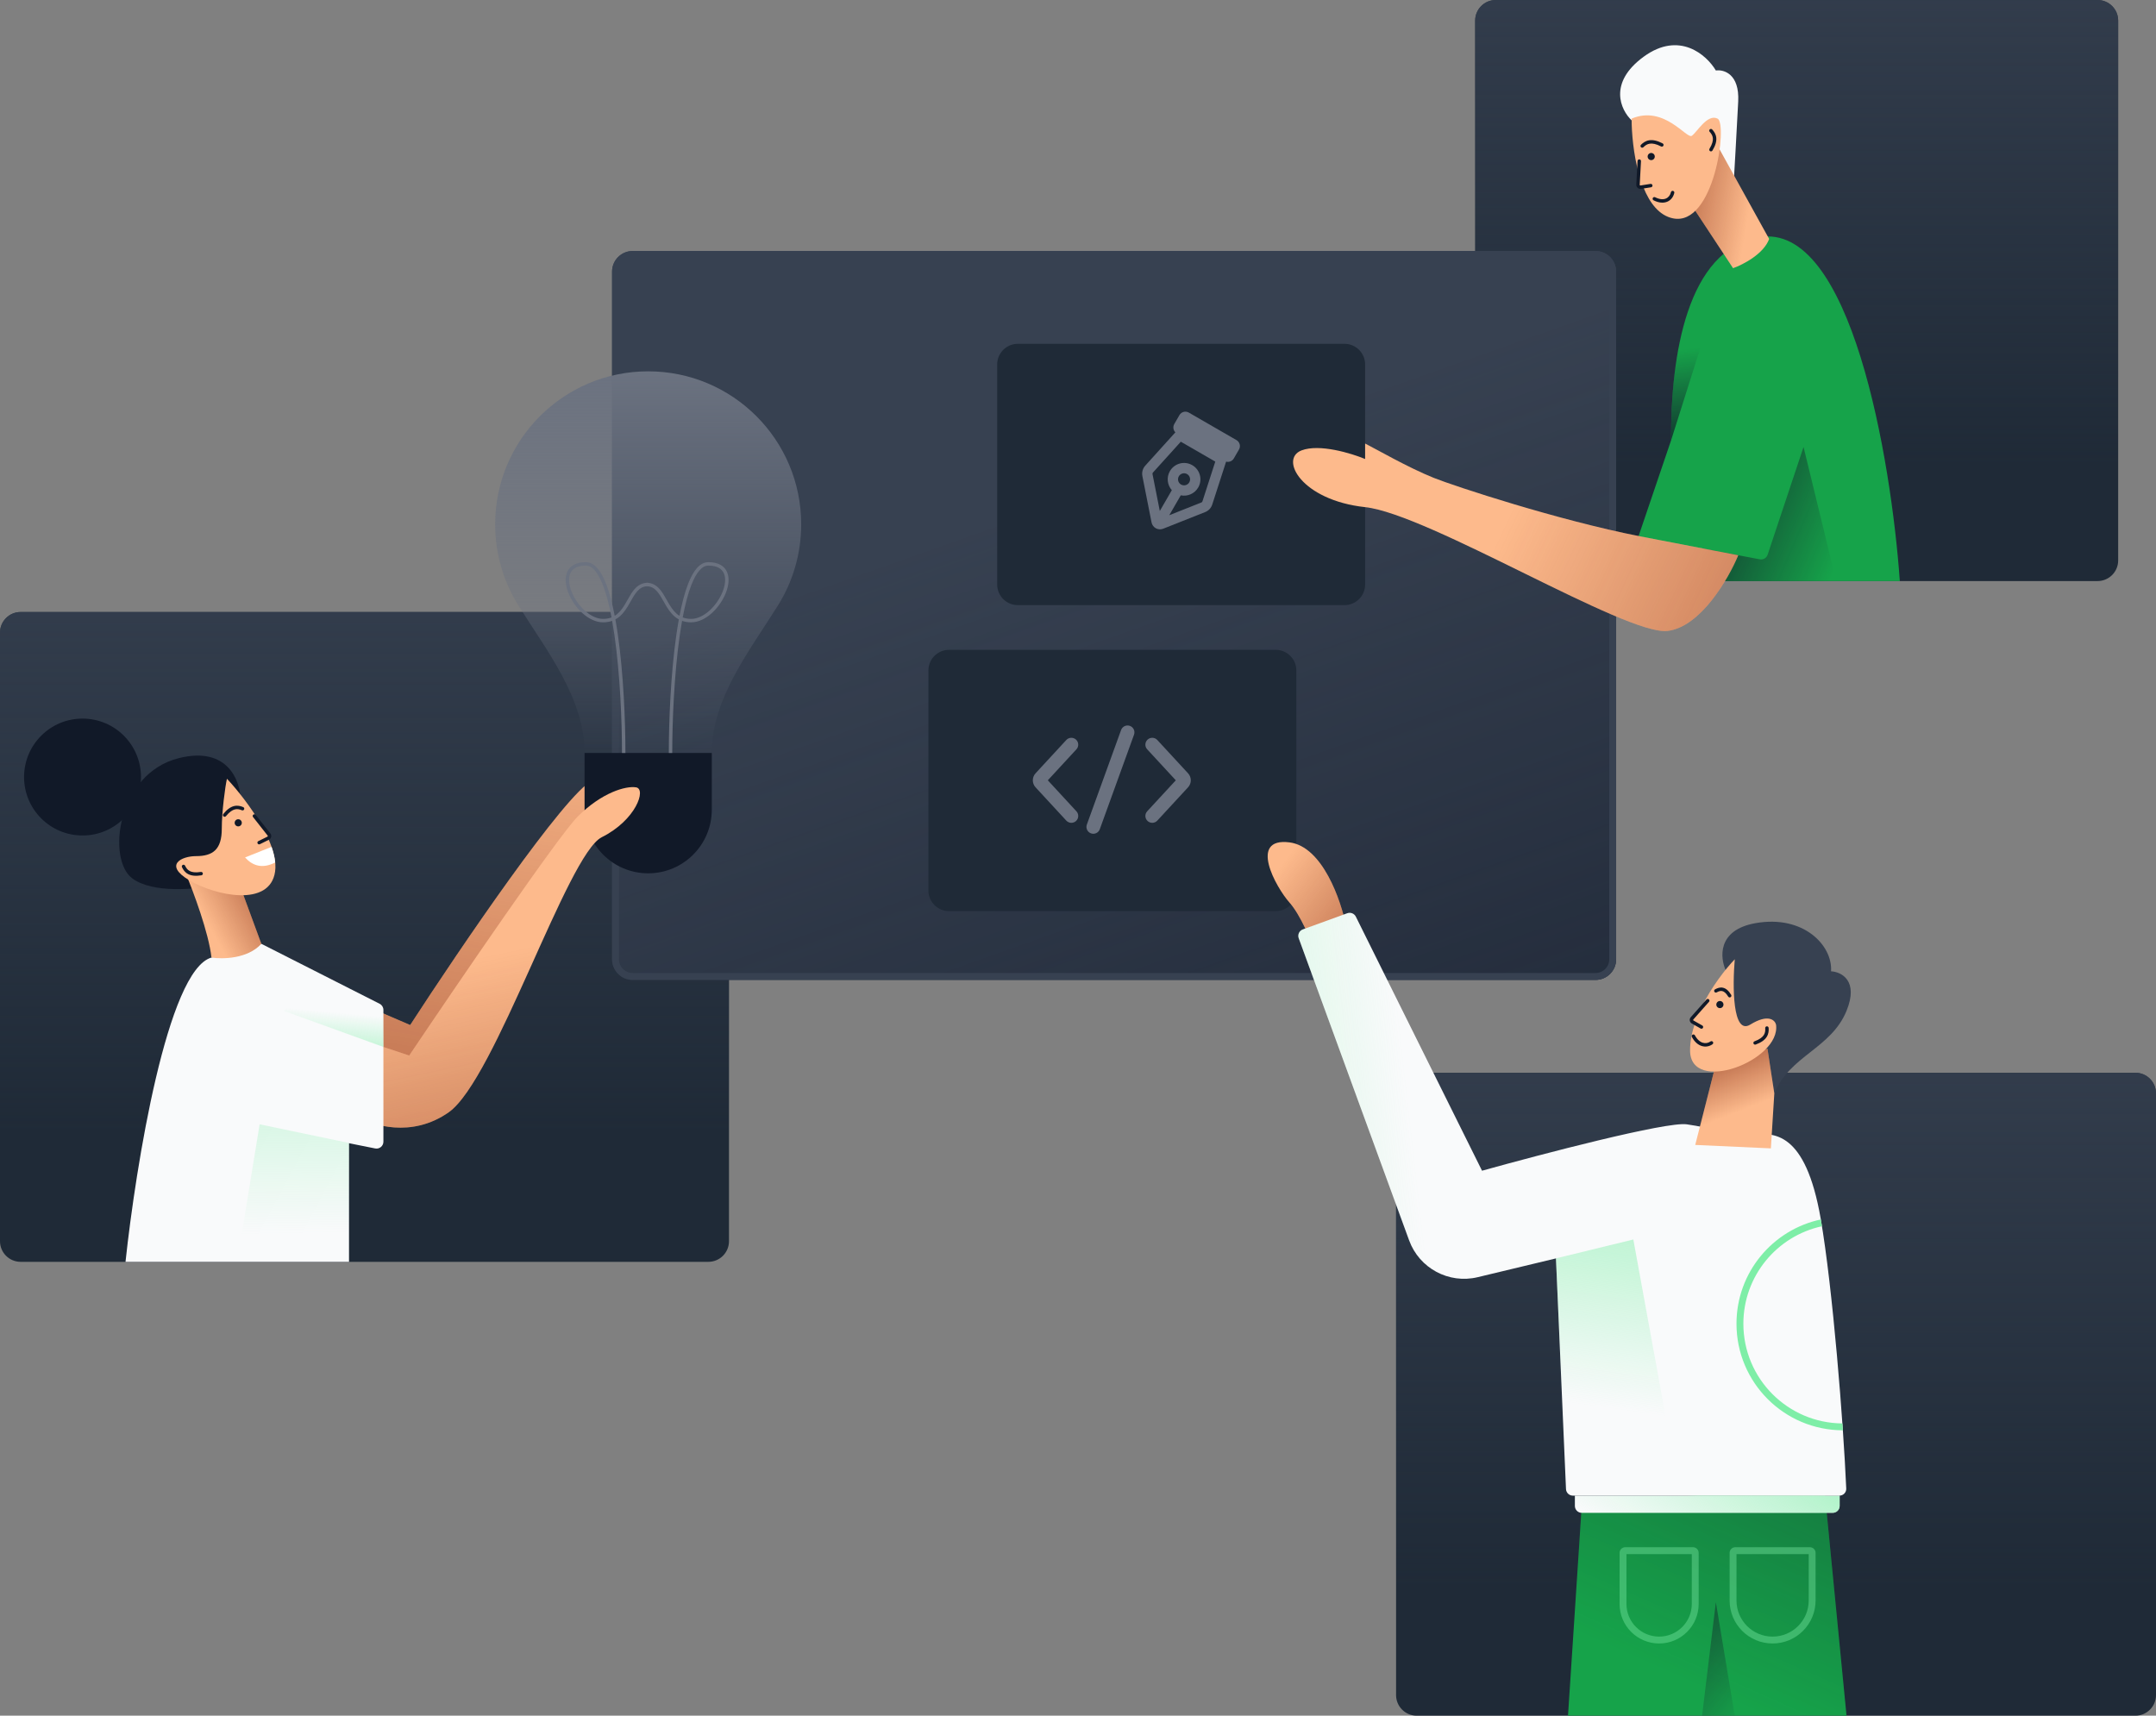 <svg class="w-auto max-w-[16rem] h-40 text-gray-800 dark:text-white" aria-hidden="true" width="627" height="499" viewBox="0 0 627 499" fill="none" xmlns="http://www.w3.org/2000/svg">
<rect x="0" y="0" width="627" height="499" fill="#808080" stroke="none"/>
<path d="M406 318C406 314.686 408.686 312 412 312H621C624.314 312 627 314.686 627 318V493C627 496.314 624.314 499 621 499H412C408.686 499 406 496.314 406 493V318Z" fill="#1F2A37"/>
<path d="M406 318C406 314.686 408.686 312 412 312H621C624.314 312 627 314.686 627 318V493C627 496.314 624.314 499 621 499H412C408.686 499 406 496.314 406 493V318Z" fill="url(#paint0_linear_182_7959)"/>
<path d="M429 6C429 2.686 431.686 0 435 0H610C613.314 0 616 2.686 616 6V163C616 166.314 613.314 169 610 169H435C431.686 169 429 166.314 429 163V6Z" fill="#1F2A37"/>
<path d="M429 6C429 2.686 431.686 0 435 0H610C613.314 0 616 2.686 616 6V163C616 166.314 613.314 169 610 169H435C431.686 169 429 166.314 429 163V6Z" fill="url(#paint1_linear_182_7959)"/>
<path d="M0 184C0 180.686 2.686 178 6 178H206C209.314 178 212 180.686 212 184V361C212 364.314 209.314 367 206 367H6C2.686 367 0 364.314 0 361V184Z" fill="#1F2A37"/>
<path d="M0 184C0 180.686 2.686 178 6 178H206C209.314 178 212 180.686 212 184V361C212 364.314 209.314 367 206 367H6C2.686 367 0 364.314 0 361V184Z" fill="url(#paint2_linear_182_7959)"/>
<path d="M178 79C178 75.686 180.686 73 184 73H464C467.314 73 470 75.686 470 79V279C470 282.314 467.314 285 464 285H184C180.686 285 178 282.314 178 279V79Z" fill="#374151"/>
<path d="M178 79C178 75.686 180.686 73 184 73H464C467.314 73 470 75.686 470 79V279C470 282.314 467.314 285 464 285H184C180.686 285 178 282.314 178 279V79Z" fill="url(#paint3_linear_182_7959)" fill-opacity="0.7"/>
<path fill-rule="evenodd" clip-rule="evenodd" d="M464 75H184C181.791 75 180 76.791 180 79V279C180 281.209 181.791 283 184 283H464C466.209 283 468 281.209 468 279V79C468 76.791 466.209 75 464 75ZM184 73C180.686 73 178 75.686 178 79V279C178 282.314 180.686 285 184 285H464C467.314 285 470 282.314 470 279V79C470 75.686 467.314 73 464 73H184Z" fill="#374151"/>
<path d="M270 195C270 191.686 272.686 189 276 189H371C374.314 189 377 191.686 377 195V259C377 262.314 374.314 265 371 265H276C272.686 265 270 262.314 270 259V195Z" fill="#1F2A37"/>
<path fill-rule="evenodd" clip-rule="evenodd" d="M329.792 213.68C330.168 212.642 329.63 211.495 328.592 211.119C327.553 210.743 326.407 211.28 326.031 212.319L316.075 239.819C315.699 240.857 316.236 242.004 317.275 242.38C318.313 242.756 319.46 242.219 319.836 241.18L329.792 213.68ZM312.926 215.112C313.737 215.862 313.788 217.127 313.039 217.939L304.721 226.949L313.039 235.96C313.788 236.771 313.737 238.037 312.926 238.786C312.114 239.535 310.849 239.484 310.099 238.673L301.156 228.984C300.095 227.835 300.095 226.063 301.156 224.914L310.099 215.225C310.849 214.414 312.114 214.363 312.926 215.112ZM333.738 215.112C332.926 215.862 332.876 217.127 333.625 217.939L341.942 226.949L333.625 235.96C332.876 236.771 332.926 238.037 333.738 238.786C334.55 239.535 335.815 239.484 336.564 238.673L345.508 228.984C346.568 227.835 346.568 226.063 345.508 224.914L336.564 215.225C335.815 214.414 334.55 214.363 333.738 215.112Z" fill="#6B7280"/>
<path d="M290 106C290 102.686 292.686 100 296 100H391C394.314 100 397 102.686 397 106V170C397 173.314 394.314 176 391 176H296C292.686 176 290 173.314 290 170V106Z" fill="#1F2A37"/>
<path fill-rule="evenodd" clip-rule="evenodd" d="M345.732 120C344.776 119.447 343.553 119.775 343 120.732L341.5 123.33C341.038 124.131 341.193 125.119 341.817 125.743L333.06 135.436C332.319 136.256 332.009 137.377 332.224 138.461L334.889 151.941C335.192 153.473 336.811 154.356 338.263 153.78L350.498 148.928C351.469 148.543 352.217 147.744 352.538 146.75L356.573 134.263C357.426 134.491 358.359 134.131 358.821 133.33L360.321 130.732C360.873 129.775 360.545 128.552 359.589 128L345.732 120ZM335.286 137.447L343.399 128.467L353.423 134.254L349.684 145.828C349.638 145.97 349.531 146.084 349.392 146.139L340.048 149.845L343.385 144.064C345.338 144.466 347.411 143.603 348.462 141.783C349.776 139.508 348.996 136.599 346.722 135.286C344.447 133.973 341.538 134.752 340.225 137.027C339.174 138.847 339.463 141.074 340.787 142.564L337.291 148.62L335.167 137.879C335.136 137.724 335.18 137.564 335.286 137.447ZM345.864 140.283C345.38 141.122 344.306 141.41 343.466 140.925C342.626 140.44 342.338 139.366 342.823 138.527C343.308 137.687 344.382 137.399 345.222 137.884C346.062 138.369 346.349 139.443 345.864 140.283Z" fill="#6B7280"/>
<path d="M456 499L460.025 437.541L530.46 432L537 499H456Z" fill="#16a34a"/>
<path d="M456 499L460.025 437.541L530.46 432L537 499H456Z" fill="url(#paint4_linear_182_7959)"/>
<path d="M499 466L495 499H504.5L499 466Z" fill="url(#paint5_linear_182_7959)"/>
<path fill-rule="evenodd" clip-rule="evenodd" d="M505 452V465.5C505 471.299 509.701 476 515.5 476C521.299 476 526 471.299 526 465.5V452H505ZM504.647 450C503.737 450 503 450.737 503 451.647V465.5C503 472.404 508.596 478 515.5 478C522.404 478 528 472.404 528 465.5V451.647C528 450.737 527.263 450 526.353 450H504.647Z" fill="#7eeea7" fill-opacity="0.4"/>
<path fill-rule="evenodd" clip-rule="evenodd" d="M473 452V466.5C473 471.747 477.253 476 482.5 476C487.747 476 492 471.747 492 466.5V452H473ZM472.647 450C471.737 450 471 450.737 471 451.647V466.5C471 472.851 476.149 478 482.5 478C488.851 478 494 472.851 494 466.5V451.647C494 450.737 493.263 450 492.353 450H472.647Z" fill="#7eeea7" fill-opacity="0.4"/>
<path d="M458 435H535V438C535 439.105 534.105 440 533 440H460C458.895 440 458 439.105 458 438V435Z" fill="#F9FAFB"/>
<path d="M458 435H535V438C535 439.105 534.105 440 533 440H460C458.895 440 458 439.105 458 438V435Z" fill="url(#paint6_linear_182_7959)"/>
<path d="M375 245C384.6 246.2 390 261.833 391.5 269.5L382.5 277C381.333 273.667 378.2 266.1 375 262.5C371 258 363 243.5 375 245Z" fill="#FDBA8C"/>
<path d="M375 245C384.6 246.2 390 261.833 391.5 269.5L382.5 277C381.333 273.667 378.2 266.1 375 262.5C371 258 363 243.5 375 245Z" fill="url(#paint7_linear_182_7959)"/>
<path d="M391.82 265.611L378.882 270.316C377.843 270.694 377.308 271.843 377.687 272.882L409.8 360.768C412.763 368.879 421.337 373.479 429.734 371.464L452.5 366L455.417 433.087C455.463 434.157 456.344 435 457.415 435H534.925C536.059 435 536.966 434.068 536.918 432.936C536.099 413.851 532.97 374.547 529.5 354.5C525.035 328.701 515.647 329.486 509.64 329.989L509.5 330C503.5 330.5 498 328 490.5 327C484.5 326.2 448.333 335.667 431 340.5L394.295 266.601C393.842 265.689 392.777 265.263 391.82 265.611Z" fill="#F9FAFB"/>
<path d="M391.82 265.611L378.882 270.316C377.843 270.694 377.308 271.843 377.687 272.882L409.8 360.768C412.763 368.879 421.337 373.479 429.734 371.464L452.5 366L455.417 433.087C455.463 434.157 456.344 435 457.415 435H534.925C536.059 435 536.966 434.068 536.918 432.936C536.099 413.851 532.97 374.547 529.5 354.5C525.035 328.701 515.647 329.486 509.64 329.989L509.5 330C503.5 330.5 498 328 490.5 327C484.5 326.2 448.333 335.667 431 340.5L394.295 266.601C393.842 265.689 392.777 265.263 391.82 265.611Z" fill="url(#paint8_linear_182_7959)"/>
<path fill-rule="evenodd" clip-rule="evenodd" d="M488.588 435L475 360.5L451.062 366.345L452.5 366L455.416 433.087C455.463 434.157 456.344 435 457.415 435H488.588Z" fill="url(#paint9_linear_182_7959)"/>
<path fill-rule="evenodd" clip-rule="evenodd" d="M529.53 354.676C515.515 357.651 505 370.098 505 385C505 402.1 518.846 415.967 535.939 416C535.894 415.339 535.847 414.672 535.8 413.999C519.876 413.891 507 400.949 507 385C507 371.09 516.792 359.468 529.859 356.651C529.75 355.974 529.64 355.315 529.53 354.676Z" fill="#7eeea7"/>
<path d="M510.5 268.5C499.3 270.5 500.166 278.667 502 282.5V297.5C505 298.5 510.9 301.6 510.5 306C510.1 310.4 514 315.833 516 318C520.5 307 532.5 305 537 294C540.6 285.2 535.5 282.667 532.5 282.5C533 275 524.5 266 510.5 268.5Z" fill="#374151"/>
<path d="M493 333L499 309.5L514 305L516 318L515 334L493 333Z" fill="#FDBA8C"/>
<path d="M493 333L499 309.5L514 305L516 318L515 334L493 333Z" fill="url(#paint10_linear_182_7959)"/>
<path d="M516.5 298C518 308.5 491.5 318.5 491.5 305.5C491.5 302.865 492.056 300.154 492.957 297.5C493.185 296.829 491.731 297.162 492 296.5C492.343 295.656 494.42 293.821 494.816 293C497.729 286.97 501.896 281.704 504.5 279C503.833 286.667 503.8 301.2 509 298C514.2 294.8 516.167 296.667 516.5 298Z" fill="#FDBA8C"/>
<path d="M501.204 292.32C501.124 292.888 500.599 293.284 500.03 293.204C499.461 293.124 499.065 292.598 499.145 292.03C499.225 291.461 499.751 291.065 500.32 291.145C500.888 291.225 501.285 291.751 501.204 292.32Z" fill="#111928"/>
<path fill-rule="evenodd" clip-rule="evenodd" d="M500.833 288.248C500.337 288.143 499.82 288.307 499.242 288.628C499.001 288.762 498.696 288.675 498.562 288.434C498.428 288.192 498.515 287.888 498.757 287.754C499.399 287.397 500.184 287.089 501.039 287.269C501.905 287.452 502.704 288.102 503.449 289.339C503.592 289.575 503.516 289.882 503.28 290.025C503.043 290.168 502.736 290.092 502.593 289.855C501.921 288.741 501.319 288.35 500.833 288.248Z" fill="#111928"/>
<path fill-rule="evenodd" clip-rule="evenodd" d="M496.973 290.663C497.179 290.847 497.198 291.163 497.015 291.369L492.449 296.514C492.367 296.606 492.391 296.75 492.498 296.811L495.06 298.267C495.3 298.404 495.384 298.709 495.247 298.949C495.111 299.189 494.806 299.273 494.566 299.136L492.004 297.68C491.344 297.305 491.197 296.418 491.701 295.851L496.267 290.705C496.45 290.499 496.766 290.48 496.973 290.663Z" fill="#111928"/>
<path fill-rule="evenodd" clip-rule="evenodd" d="M495.202 303.275C495.99 303.516 496.789 303.366 497.443 302.9C497.669 302.74 497.981 302.793 498.141 303.018C498.301 303.243 498.248 303.555 498.023 303.715C497.129 304.351 496.01 304.568 494.91 304.232C493.812 303.896 492.79 303.028 492.028 301.599C491.898 301.356 491.99 301.053 492.234 300.923C492.477 300.793 492.78 300.885 492.91 301.129C493.577 302.379 494.413 303.034 495.202 303.275Z" fill="#111928"/>
<path fill-rule="evenodd" clip-rule="evenodd" d="M512.941 301.038C513.338 300.419 513.408 299.75 513.353 299.038C513.332 298.762 513.539 298.522 513.814 298.501C514.089 298.48 514.329 298.686 514.35 298.962C514.413 299.784 514.344 300.703 513.783 301.578C513.225 302.448 512.226 303.201 510.585 303.801C510.325 303.896 510.038 303.763 509.943 303.503C509.848 303.244 509.982 302.957 510.241 302.862C511.761 302.306 512.541 301.661 512.941 301.038Z" fill="#111928"/>
<path d="M499 169L476.5 156L486 128C485.81 103.301 490.664 72.732 511.5 69C538.3 64.2 550 133.667 552.5 169H499Z" fill="#16a34a"/>
<path fill-rule="evenodd" clip-rule="evenodd" d="M488.978 97.275L495.5 98L486 128C485.924 117.997 486.674 107.031 488.978 97.275Z" fill="url(#paint11_linear_182_7959)"/>
<path d="M511.783 162.675L495 159.5L496 169H534L524.5 130L514.052 161.343C513.736 162.292 512.767 162.861 511.783 162.675Z" fill="url(#paint12_linear_182_7959)"/>
<path d="M417 139C423 141.4 453.167 151.333 477 156L505.5 161.5C502.667 168.333 494.6 182.3 485 183.5C473 185 415.5 149.5 397 147.5C378.5 145.5 372 133.5 378.5 131C383.7 129 393 131.833 397 133.5V129C400 130.5 409.5 136 417 139Z" fill="#FDBA8C"/>
<path d="M417 139C423 141.4 453.167 151.333 477 156L505.5 161.5C502.667 168.333 494.6 182.3 485 183.5C473 185 415.5 149.5 397 147.5C378.5 145.5 372 133.5 378.5 131C383.7 129 393 131.833 397 133.5V129C400 130.5 409.5 136 417 139Z" fill="url(#paint13_linear_182_7959)"/>
<path d="M478 16.5C467.6 24.099 471.333 32 474.5 34.999L504 56.5C504.333 50.833 505.1 37.5 505.5 29.5C505.9 21.5 501.333 20.166 499 20.5C496.333 15.999 488.4 8.899 478 16.5Z" fill="#F9FAFB"/>
<path d="M504 78L491.5 59L499 41.5L514.5 69.5C512.9 73.9 506.833 77 504 78Z" fill="#FDBA8C"/>
<path d="M504 78L491.5 59L499 41.5L514.5 69.5C512.9 73.9 506.833 77 504 78Z" fill="url(#paint14_linear_182_7959)"/>
<path d="M499.5 34.5C502.5 36 498.5 66 486.5 63.5C482.522 62.671 479.78 59.066 477.933 54.5C477.735 54.01 476.769 54.51 476.591 54C476.307 53.186 476.826 51.35 476.591 50.5C475.031 44.87 474.5 38.654 474.5 34.5C484 30.5 490.5 40.5 492 39.5C493.5 38.5 496.5 33 499.5 34.5Z" fill="#FDBA8C"/>
<path d="M481.094 45.004C481.386 45.499 481.221 46.136 480.727 46.428C480.232 46.72 479.594 46.555 479.303 46.061C479.011 45.566 479.175 44.928 479.67 44.637C480.165 44.345 480.802 44.51 481.094 45.004Z" fill="#111928"/>
<path fill-rule="evenodd" clip-rule="evenodd" d="M479.772 41.788C479.011 41.904 478.443 42.301 477.932 42.814C477.738 43.01 477.421 43.011 477.225 42.816C477.03 42.621 477.029 42.304 477.224 42.109C477.815 41.515 478.568 40.96 479.621 40.799C480.667 40.639 481.93 40.881 483.524 41.707C483.769 41.834 483.865 42.136 483.738 42.381C483.611 42.626 483.309 42.722 483.064 42.595C481.583 41.827 480.539 41.67 479.772 41.788Z" fill="#111928"/>
<path fill-rule="evenodd" clip-rule="evenodd" d="M476.752 46.346C477.028 46.361 477.239 46.596 477.225 46.872L476.86 53.741C476.853 53.864 476.961 53.961 477.083 53.942L479.994 53.485C480.267 53.442 480.523 53.628 480.565 53.901C480.608 54.174 480.422 54.43 480.149 54.473L477.238 54.93C476.488 55.048 475.821 54.446 475.861 53.688L476.226 46.819C476.241 46.543 476.476 46.331 476.752 46.346Z" fill="#111928"/>
<path fill-rule="evenodd" clip-rule="evenodd" d="M484.467 57.748C485.209 57.441 485.733 56.775 485.939 55.887C486.001 55.618 486.27 55.451 486.539 55.513C486.808 55.575 486.975 55.844 486.913 56.113C486.646 57.262 485.937 58.222 484.85 58.672C483.765 59.121 482.398 59.024 480.884 58.257C480.638 58.133 480.539 57.832 480.664 57.585C480.789 57.339 481.09 57.24 481.336 57.365C482.669 58.04 483.724 58.056 484.467 57.748Z" fill="#111928"/>
<path fill-rule="evenodd" clip-rule="evenodd" d="M498.124 40.161C498.049 39.43 497.686 38.863 497.2 38.34C497.012 38.138 497.023 37.821 497.226 37.633C497.428 37.445 497.744 37.457 497.932 37.659C498.494 38.263 499.012 39.025 499.119 40.059C499.224 41.087 498.913 42.298 498.003 43.791C497.859 44.027 497.551 44.101 497.316 43.958C497.08 43.814 497.005 43.506 497.149 43.27C497.992 41.888 498.199 40.898 498.124 40.161Z" fill="#111928"/>
<path d="M119.288 298.127L108.254 293.382L103 309.2L119.288 315L146.086 274.928L176.035 236.437C192.5 225 180.344 223.15 172.357 226.946C164.371 230.743 133.65 275.982 119.288 298.127Z" fill="#FDBA8C"/>
<path d="M119.288 298.127L108.254 293.382L103 309.2L119.288 315L146.086 274.928L176.035 236.437C192.5 225 180.344 223.15 172.357 226.946C164.371 230.743 133.65 275.982 119.288 298.127Z" fill="url(#paint15_linear_182_7959)"/>
<path d="M170 219H207V235.5C207 245.717 198.717 254 188.5 254C178.283 254 170 245.717 170 235.5V219Z" fill="#111928"/>
<path fill-rule="evenodd" clip-rule="evenodd" d="M164.939 166.379C165.713 164.597 167.498 163.5 170.382 163.5C171.676 163.5 172.799 164.179 173.759 165.283C174.715 166.384 175.548 167.948 176.28 169.835C177.264 172.373 178.086 175.554 178.77 179.109C179.073 178.923 179.353 178.712 179.615 178.483C180.671 177.559 181.448 176.314 182.198 175.002C182.303 174.819 182.407 174.633 182.512 174.448C183.141 173.333 183.783 172.195 184.571 171.308C185.515 170.246 186.705 169.5 188.382 169.5V170.5C187.059 170.5 186.124 171.066 185.318 171.973C184.607 172.772 184.026 173.802 183.392 174.924C183.285 175.113 183.177 175.304 183.066 175.498C182.316 176.811 181.468 178.191 180.274 179.236C179.877 179.583 179.443 179.892 178.965 180.151C179.223 181.57 179.46 183.043 179.677 184.554C181.332 196.044 181.882 209.82 181.882 219H180.882C180.882 209.847 180.333 196.122 178.687 184.696C178.483 183.279 178.263 181.9 178.025 180.57C177.254 180.845 176.381 181 175.382 181C173.213 181 171.098 179.886 169.343 178.292C167.583 176.693 166.132 174.566 165.292 172.433C164.458 170.316 164.191 168.101 164.939 166.379ZM177.841 179.571C177.153 175.944 176.329 172.727 175.347 170.196C174.635 168.359 173.852 166.916 173.004 165.939C172.159 164.967 171.289 164.5 170.382 164.5C167.767 164.5 166.426 165.466 165.857 166.777C165.261 168.149 165.432 170.059 166.222 172.067C167.007 174.059 168.37 176.057 170.015 177.552C171.666 179.051 173.552 180 175.382 180C176.332 180 177.14 179.844 177.841 179.571Z" fill="#6B7280"/>
<path fill-rule="evenodd" clip-rule="evenodd" d="M211.443 166.379C210.668 164.597 208.884 163.5 206 163.5C204.706 163.5 203.583 164.179 202.623 165.283C201.667 166.384 200.834 167.948 200.102 169.835C199.118 172.373 198.296 175.554 197.611 179.109C197.309 178.923 197.028 178.712 196.766 178.483C195.711 177.559 194.933 176.314 194.184 175.002C194.079 174.819 193.975 174.633 193.87 174.448C193.241 173.333 192.599 172.195 191.811 171.308C190.867 170.246 189.677 169.5 188 169.5V170.5C189.323 170.5 190.258 171.066 191.064 171.973C191.774 172.772 192.356 173.802 192.99 174.924C193.097 175.113 193.205 175.304 193.316 175.498C194.066 176.811 194.914 178.191 196.108 179.236C196.505 179.583 196.938 179.892 197.417 180.151C197.159 181.57 196.922 183.043 196.705 184.554C195.05 196.044 194.5 209.82 194.5 219H195.5C195.5 209.847 196.049 196.122 197.694 184.696C197.898 183.279 198.119 181.9 198.357 180.57C199.128 180.845 200 181 201 181C203.169 181 205.284 179.886 207.039 178.292C208.799 176.693 210.249 174.566 211.09 172.433C211.924 170.316 212.191 168.101 211.443 166.379ZM198.541 179.571C199.229 175.944 200.053 172.727 201.034 170.196C201.747 168.359 202.529 166.916 203.378 165.939C204.223 164.967 205.093 164.5 206 164.5C208.615 164.5 209.956 165.466 210.525 166.777C211.121 168.149 210.95 170.059 210.159 172.067C209.375 174.059 208.012 176.057 206.367 177.552C204.715 179.051 202.83 180 201 180C200.05 180 199.242 179.844 198.541 179.571Z" fill="#6B7280"/>
<path fill-rule="evenodd" clip-rule="evenodd" d="M207 219C207 203.149 217.866 189.491 226.266 176.049C230.533 169.219 233 161.147 233 152.5C233 127.923 213.077 108 188.5 108C163.923 108 144 127.923 144 152.5C144 161.147 146.467 169.219 150.734 176.049C159.134 189.491 170 203.149 170 219H207Z" fill="url(#paint16_linear_182_7959)"/>
<path d="M119 307L111.5 304.5L103.5 324.5C108 327.333 119.7 331.1 130.5 323.5C144 314 165 248.5 175 243.5C185 238.5 188 229.5 185 229C182 228.5 175 230.5 168 237.5C162.4 243.1 133 286.167 119 307Z" fill="#FDBA8C"/>
<path d="M119 307L111.5 304.5L103.5 324.5C108 327.333 119.7 331.1 130.5 323.5C144 314 165 248.5 175 243.5C185 238.5 188 229.5 185 229C182 228.5 175 230.5 168 237.5C162.4 243.1 133 286.167 119 307Z" fill="url(#paint17_linear_182_7959)"/>
<path d="M111.5 332.06V293.728C111.5 292.975 111.077 292.285 110.404 291.945L76 274.5L61.5 278.5C48.7 282.1 39.5 339 36.5 367H101.5V332.5L109.108 334.022C110.345 334.269 111.5 333.322 111.5 332.06Z" fill="#F9FAFB"/>
<path d="M69 367L75.5 327L101.5 332.433V367H69Z" fill="url(#paint18_linear_182_7959)"/>
<path d="M82.5 294L111.5 304.5V292.5L94.5 284L82.5 294Z" fill="url(#paint19_linear_182_7959)"/>
<path d="M52 220.5C66.4 216.9 70 227.334 70 233L62.5 257.5C57 258.667 44.5 259.9 38.5 255.5C31 250 34 225 52 220.5Z" fill="#111928"/>
<path d="M41 226C41 235.389 33.389 243 24 243C14.611 243 7 235.389 7 226C7 216.611 14.611 209 24 209C33.389 209 41 216.611 41 226Z" fill="#111928"/>
<path d="M61.5 278.5C60.7 271.3 56.167 259.167 54 254L69 255.5L76 274.5C72 278.9 64.667 279 61.5 278.5Z" fill="#FDBA8C"/>
<path d="M61.5 278.5C60.7 271.3 56.167 259.167 54 254L69 255.5L76 274.5C72 278.9 64.667 279 61.5 278.5Z" fill="url(#paint20_linear_182_7959)"/>
<path d="M55 256C62.5 260.5 78.5 264 80 253.5C80.405 250.668 79.532 247.301 78 243.872C77.796 243.415 78.726 243.458 78.5 243C78.17 242.332 76.673 241.164 76.304 240.5C73.194 234.896 68.855 229.538 66 226.5C65.5 228.667 64.5 236.052 64.5 241C64.5 247 62 249 57 249C52.877 249 47.5 251.5 55 256Z" fill="#FDBA8C"/>
<path d="M68.243 239.326C68.25 239.9 68.721 240.36 69.295 240.353C69.87 240.346 70.329 239.875 70.322 239.301C70.315 238.726 69.844 238.266 69.27 238.274C68.695 238.281 68.236 238.752 68.243 239.326Z" fill="#111928"/>
<path fill-rule="evenodd" clip-rule="evenodd" d="M78.975 246.307L71.268 249.384C73.389 251.761 76.251 252.801 80.039 250.846C79.9 249.402 79.525 247.873 78.975 246.307Z" fill="white"/>
<path fill-rule="evenodd" clip-rule="evenodd" d="M68.315 235.409C69.029 235.234 69.685 235.384 70.341 235.666C70.595 235.775 70.889 235.657 70.998 235.403C71.107 235.149 70.989 234.856 70.735 234.747C69.977 234.421 69.086 234.19 68.076 234.438C67.073 234.685 66.037 235.386 64.938 236.746C64.765 236.961 64.798 237.276 65.013 237.449C65.228 237.623 65.542 237.589 65.716 237.375C66.733 236.116 67.596 235.586 68.315 235.409Z" fill="#111928"/>
<path fill-rule="evenodd" clip-rule="evenodd" d="M73.672 236.931C73.455 237.101 73.417 237.416 73.588 237.633L77.843 243.038C77.919 243.134 77.887 243.276 77.777 243.331L75.134 244.634C74.886 244.756 74.784 245.056 74.906 245.303C75.028 245.551 75.328 245.653 75.576 245.531L78.219 244.228C78.9 243.892 79.098 243.015 78.629 242.419L74.374 237.014C74.203 236.797 73.889 236.76 73.672 236.931Z" fill="#111928"/>
<path fill-rule="evenodd" clip-rule="evenodd" d="M55.165 253.331C54.516 252.986 54.128 252.436 53.826 251.789C53.71 251.539 53.412 251.43 53.162 251.547C52.911 251.664 52.803 251.961 52.92 252.211C53.268 252.959 53.778 253.726 54.696 254.214C55.609 254.699 56.848 254.866 58.574 254.585C58.846 254.541 59.031 254.284 58.987 254.012C58.942 253.739 58.685 253.554 58.413 253.598C56.815 253.859 55.819 253.678 55.165 253.331Z" fill="#111928"/>
<defs>
<linearGradient id="paint0_linear_182_7959" x1="516.5" y1="272.423" x2="516.5" y2="461.897" gradientUnits="userSpaceOnUse">
<stop stop-color="#374151"/>
<stop offset="1" stop-color="#374151" stop-opacity="0"/>
</linearGradient>
<linearGradient id="paint1_linear_182_7959" x1="522.5" y1="-35.767" x2="522.5" y2="135.468" gradientUnits="userSpaceOnUse">
<stop stop-color="#374151"/>
<stop offset="1" stop-color="#374151" stop-opacity="0"/>
</linearGradient>
<linearGradient id="paint2_linear_182_7959" x1="106" y1="138" x2="106" y2="329.5" gradientUnits="userSpaceOnUse">
<stop stop-color="#374151"/>
<stop offset="1" stop-color="#374151" stop-opacity="0"/>
</linearGradient>
<linearGradient id="paint3_linear_182_7959" x1="384.723" y1="397.814" x2="296.367" y2="148.518" gradientUnits="userSpaceOnUse">
<stop stop-color="#111928"/>
<stop offset="1" stop-color="#111928" stop-opacity="0"/>
</linearGradient>
<linearGradient id="paint4_linear_182_7959" x1="611.5" y1="278" x2="513.5" y2="499" gradientUnits="userSpaceOnUse">
<stop stop-color="#111928"/>
<stop offset="1" stop-color="#111928" stop-opacity="0"/>
</linearGradient>
<linearGradient id="paint5_linear_182_7959" x1="439" y1="485" x2="487.531" y2="524.913" gradientUnits="userSpaceOnUse">
<stop stop-color="#111928"/>
<stop offset="1" stop-color="#111928" stop-opacity="0"/>
</linearGradient>
<linearGradient id="paint6_linear_182_7959" x1="531.5" y1="397.5" x2="494.5" y2="460" gradientUnits="userSpaceOnUse">
<stop stop-color="#7eeea7"/>
<stop offset="1" stop-color="#7eeea7" stop-opacity="0"/>
</linearGradient>
<linearGradient id="paint7_linear_182_7959" x1="414.5" y1="306.5" x2="361.433" y2="266.529" gradientUnits="userSpaceOnUse">
<stop stop-color="#7F270F"/>
<stop offset="1" stop-color="#7F270F" stop-opacity="0"/>
</linearGradient>
<linearGradient id="paint8_linear_182_7959" x1="249.5" y1="382" x2="414.565" y2="363.365" gradientUnits="userSpaceOnUse">
<stop stop-color="#7eeea7"/>
<stop offset="1" stop-color="#7eeea7" stop-opacity="0"/>
</linearGradient>
<linearGradient id="paint9_linear_182_7959" x1="460.999" y1="299.5" x2="446.005" y2="406.571" gradientUnits="userSpaceOnUse">
<stop stop-color="#7eeea7"/>
<stop offset="1" stop-color="#7eeea7" stop-opacity="0"/>
</linearGradient>
<linearGradient id="paint10_linear_182_7959" x1="506.5" y1="291" x2="517.351" y2="318.733" gradientUnits="userSpaceOnUse">
<stop stop-color="#7F270F"/>
<stop offset="1" stop-color="#7F270F" stop-opacity="0"/>
</linearGradient>
<linearGradient id="paint11_linear_182_7959" x1="477" y1="137" x2="473.298" y2="103.375" gradientUnits="userSpaceOnUse">
<stop stop-color="#111928"/>
<stop offset="1" stop-color="#111928" stop-opacity="0"/>
</linearGradient>
<linearGradient id="paint12_linear_182_7959" x1="497.5" y1="113" x2="547" y2="134.5" gradientUnits="userSpaceOnUse">
<stop stop-color="#111928"/>
<stop offset="1" stop-color="#111928" stop-opacity="0"/>
</linearGradient>
<linearGradient id="paint13_linear_182_7959" x1="630.5" y1="220" x2="446.5" y2="133.5" gradientUnits="userSpaceOnUse">
<stop stop-color="#7F270F"/>
<stop offset="1" stop-color="#7F270F" stop-opacity="0"/>
</linearGradient>
<linearGradient id="paint14_linear_182_7959" x1="472" y1="43.5" x2="510.595" y2="50.049" gradientUnits="userSpaceOnUse">
<stop stop-color="#7F270F"/>
<stop offset="1" stop-color="#7F270F" stop-opacity="0"/>
</linearGradient>
<linearGradient id="paint15_linear_182_7959" x1="18.931" y1="450.508" x2="62.519" y2="182.125" gradientUnits="userSpaceOnUse">
<stop stop-color="#7F270F"/>
<stop offset="1" stop-color="#7F270F" stop-opacity="0"/>
</linearGradient>
<linearGradient id="paint16_linear_182_7959" x1="188.5" y1="108" x2="188.5" y2="219" gradientUnits="userSpaceOnUse">
<stop stop-color="#6B7280"/>
<stop offset="1" stop-color="#6B7280" stop-opacity="0"/>
</linearGradient>
<linearGradient id="paint17_linear_182_7959" x1="73" y1="451.5" x2="40.883" y2="299.172" gradientUnits="userSpaceOnUse">
<stop stop-color="#7F270F"/>
<stop offset="1" stop-color="#7F270F" stop-opacity="0"/>
</linearGradient>
<linearGradient id="paint18_linear_182_7959" x1="73.5" y1="232.5" x2="76" y2="359" gradientUnits="userSpaceOnUse">
<stop stop-color="#7eeea7"/>
<stop offset="1" stop-color="#7eeea7" stop-opacity="0"/>
</linearGradient>
<linearGradient id="paint19_linear_182_7959" x1="102.5" y1="316.5" x2="104.494" y2="295.046" gradientUnits="userSpaceOnUse">
<stop stop-color="#7eeea7"/>
<stop offset="1" stop-color="#7eeea7" stop-opacity="0"/>
</linearGradient>
<linearGradient id="paint20_linear_182_7959" x1="93.032" y1="255.475" x2="62.477" y2="272.439" gradientUnits="userSpaceOnUse">
<stop stop-color="#7F270F"/>
<stop offset="1" stop-color="#7F270F" stop-opacity="0"/>
</linearGradient>
</defs>
</svg>
